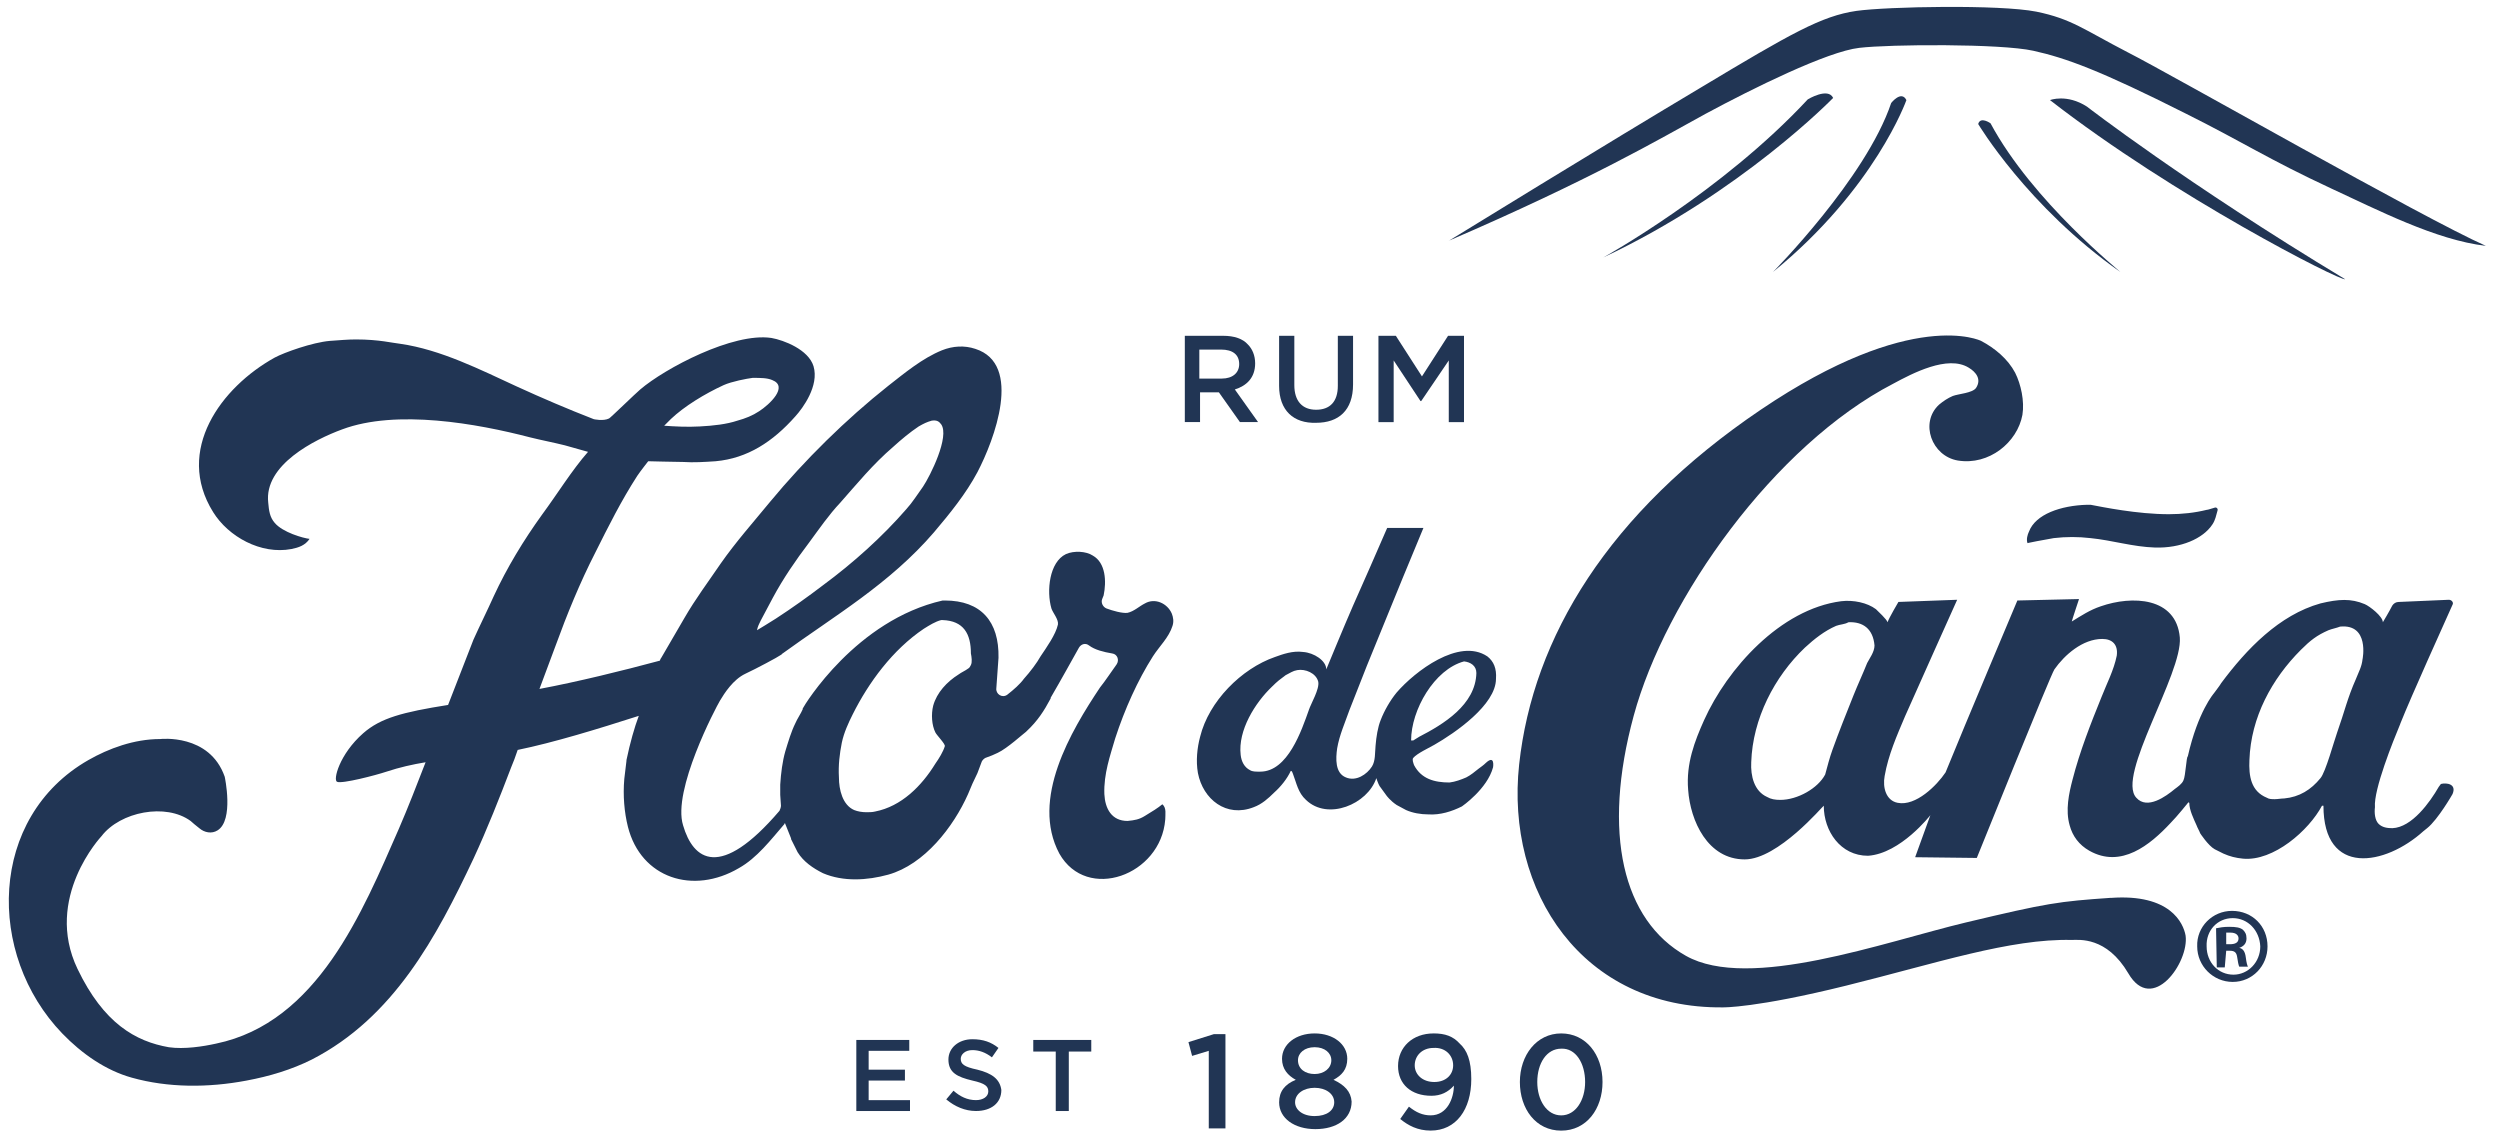 <?xml version="1.0" encoding="UTF-8"?><svg id="Capa_1" xmlns="http://www.w3.org/2000/svg" viewBox="0 0 1000 454.37"><defs><style>.cls-1{fill:#213554;}</style></defs><path class="cls-1" d="m821.45,215.25c4.93-.58,9.86-.58,14.79,0,8.7.87,16.82,3.48,25.82,3.77,10.15.29,19.15-3.48,22.92-9.28,1.16-1.74,1.45-3.48,2.03-5.51.29-.87-.58-1.45-1.16-1.16-1.16.29-2.61.87-3.19.87-4.64,1.16-9.86,1.74-15.08,1.74-12.76,0-26.69-2.9-31.33-3.77h-1.45c-10.44.29-20.6,3.77-23.21,10.73-.58,1.16-1.16,3.19-.58,4.64-.58,0,6.96-1.45,10.44-2.03Z"/><path class="cls-1" d="m466.1,327.8c0-2.03.58-4.64-1.16-6.09h0c-1.74,1.45-4.06,2.9-6.96,4.64-2.32,1.45-4.06,1.74-6.96,2.03-6.38,0-8.99-4.93-9.28-10.73-.29-8.12,2.32-15.37,4.35-22.34,3.77-11.6,8.99-23.21,15.08-32.78,2.61-4.06,6.38-7.54,7.83-12.18.58-1.74.29-3.48-.29-4.93-1.74-4.06-6.67-6.38-10.73-4.06-2.32,1.16-4.35,3.19-6.96,3.77-2.03.29-6.09-.87-8.41-1.74-1.45-.58-2.32-2.32-1.74-3.77.29-.58.29-.87.58-1.45,1.16-5.51.87-13.05-4.35-15.95-2.61-1.74-7.54-2.03-10.73-.58-6.67,3.19-7.83,14.79-5.8,21.76.58,1.74,2.9,4.35,2.61,6.38-.87,4.06-4.64,9.28-6.96,12.76-1.45,2.61-4.06,6.09-6.67,8.99-1.45,2.03-4.06,4.35-6.67,6.38-2.03,1.45-4.64-.29-4.35-2.61h0c.29-4.06.58-8.12.87-12.18.29-14.5-6.96-22.92-21.47-22.92h-.87c-34.52,7.83-55.11,41.48-55.98,43.22v.29c-.58,1.45-2.32,4.06-2.9,5.51-1.74,3.48-2.9,7.54-4.06,11.31-1.16,4.06-1.74,8.7-2.03,13.34v4.06l.29,4.35c0,.58-.29,1.45-.58,2.03-23.79,27.85-34.52,19.73-38.58,5.8-4.35-13.92,13.05-46.99,14.79-49.89s5.22-8.41,10.15-10.73c4.35-2.03,13.05-6.67,14.21-7.54,0,0,.29,0,.29-.29,21.18-15.37,43.22-28.14,60.92-48.73,6.38-7.54,12.76-15.37,17.4-24.08,6.67-12.76,18.27-43.22-.87-49.31-4.35-1.45-8.99-1.16-13.34.58h0c-7.83,3.19-14.79,8.99-21.47,14.21-16.82,13.34-33.36,29.59-47.28,46.41-6.67,8.12-13.63,15.95-19.73,24.66-4.93,7.25-10.15,14.21-14.5,21.76-2.61,4.35-6.67,11.6-9.28,15.95,0,0-.29.29-.58,1.16-15.08,4.06-32.78,8.41-48.15,11.31l6.38-17.11c4.64-12.76,9.86-25.53,15.95-37.42,5.22-10.44,10.44-20.89,16.82-30.75,1.16-1.74,4.35-5.8,4.35-5.8,0,0,11.31.29,13.92.29,4.35.29,8.7,0,13.05-.29,12.76-1.16,22.92-7.83,31.91-17.98,2.9-3.19,9.57-12.18,7.25-20.02-2.03-6.67-11.89-10.44-16.82-11.31-15.37-2.32-42.64,12.18-52.5,20.6-1.74,1.45-12.18,11.6-12.47,11.6-2.32,1.16-6.09.29-6.09.29-10.44-4.06-20.6-8.41-30.75-13.05-14.5-6.67-30.46-14.79-46.7-17.11-2.9-.29-8.41-1.74-17.69-1.74-3.19,0-6.38.29-10.44.58-6.96.58-18.27,4.64-22.05,6.67-21.47,11.89-40.03,37.13-24.66,61.79,6.09,9.86,19.14,17.11,31.33,14.79,2.9-.58,5.51-1.45,7.25-4.06-2.61-.29-10.73-2.61-13.92-6.38-2.03-2.32-2.32-4.93-2.61-8.12-1.74-15.08,18.56-25.24,29.59-29.3,21.76-8.12,53.95-2.32,75.13,3.19,4.64,1.16,9.28,2.03,13.92,3.19l9.28,2.61c-6.38,7.25-12.47,17.11-18.27,24.95-7.54,10.44-14.21,21.47-19.44,32.78-2.61,5.8-5.51,11.6-8.12,17.4l-10.15,26.11c-18.27,2.9-26.98,5.22-33.94,11.31-9.57,8.41-12.18,18.85-10.44,19.44,2.03.87,15.37-2.61,19.73-4.06,5.22-1.74,10.44-2.9,15.66-3.77-3.48,8.99-6.96,17.98-10.73,26.69-14.5,33.07-32.49,77.45-73.1,85.86-5.22,1.16-12.76,2.32-18.85,1.45-13.34-2.32-26.11-9.57-36.55-31.33-13.63-28.43,9.57-53.08,9.57-53.08,7.54-9.86,25.82-13.34,35.68-6.09.58.58,2.03,1.74,3.48,2.9,2.03,1.74,4.93,2.32,7.25.87,6.67-4.06,2.9-21.47,2.9-21.47-6.09-17.4-25.82-15.08-25.82-15.08-10.44,0-20.6,3.77-28.72,8.41-40.03,22.92-40.9,77.74-10.44,109.36,7.83,8.12,17.4,14.79,27.85,17.69,14.5,4.06,30.46,4.06,45.83,1.16,9.28-1.74,17.98-4.35,26.11-8.41,32.78-16.82,49.89-49.02,64.69-80.35,5.51-11.89,10.44-24.37,15.08-36.55.87-2.03,1.74-4.35,2.61-6.96,14.21-2.9,32.2-8.41,48.44-13.63-1.74,4.64-3.48,10.73-4.93,17.69v.29c-.29,2.32-.58,4.93-.87,7.25-.58,6.67,0,13.34,1.45,19.15,5.22,20.6,26.11,27.27,44.38,16.53,7.25-4.06,12.76-11.31,18.27-17.69v-.29s.29,0,.29.29c.87,2.03,1.45,3.77,2.32,5.8v.29c.87,1.74,2.61,5.22,2.61,5.22,2.32,3.77,6.09,6.38,10.15,8.41,8.12,3.48,17.69,2.9,26.11.58,14.5-4.06,26.11-19.15,31.91-32.2,1.16-2.9,2.32-5.51,3.77-8.41.58-1.45,1.16-3.19,1.74-4.64.29-.58.87-1.16,1.45-1.45,1.74-.58,3.77-1.45,4.93-2.03,3.77-1.74,10.44-7.83,11.31-8.41l.29-.29c4.35-4.06,6.96-8.12,9.57-13.05v-.29c4.06-6.96,8.7-15.37,11.31-20.02.87-1.45,2.61-2.03,4.06-.87,2.32,1.74,5.8,2.61,9.28,3.19,2.03.29,2.9,2.61,1.74,4.35-2.32,3.19-4.35,6.38-6.67,9.28-11.6,17.4-27.85,44.67-16.24,66.43,11.02,19.44,40.61,8.7,42.35-13.63Zm-197.83-160.12c5.51-5.22,13.63-10.15,21.18-13.63,3.19-1.45,9.28-2.61,11.6-2.9,3.19,0,5.8,0,7.83.87,6.67,2.61-1.16,9.86-5.22,12.47-2.61,1.74-5.51,2.9-8.7,3.77-4.35,1.45-9.57,2.03-15.08,2.32-4.93.29-10.15,0-14.21-.29l2.61-2.61Zm35.97,80.64c1.74-3.19,3.19-6.09,4.93-9.28,4.06-7.54,8.99-14.79,14.5-22.05,4.06-5.51,7.83-11.02,12.47-15.95,6.67-7.54,13.05-15.37,21.18-22.34,3.19-2.9,6.67-5.8,10.15-8.12,2.03-1.16,3.19-1.74,5.22-2.32,2.03-.29,2.9.29,3.77,1.45,3.48,4.93-4.35,20.6-7.25,24.95-2.32,3.19-4.06,6.09-6.67,8.99-9.57,11.02-21.18,21.47-33.36,30.46-6.09,4.64-12.18,8.99-18.85,13.34-1.74,1.16-7.54,4.64-7.54,4.64.29-1.45.87-2.61,1.45-3.77Zm84.12,17.69c-.29.58-.58,1.16-1.16,1.45-1.16.87-2.61,1.45-3.77,2.32-4.64,2.9-8.7,7.25-10.15,12.47-.87,3.48-.58,7.83.87,10.73.58,1.16,4.06,4.64,3.77,5.51-.58,2.03-2.32,4.93-3.77,6.96-5.51,8.99-13.63,17.11-24.08,19.15-1.16.29-2.32.29-3.48.29-1.74,0-3.48-.29-4.93-.87-4.64-2.03-6.09-8.12-6.09-13.05-.29-4.93.29-9.57,1.16-13.92.87-4.06,2.61-7.83,4.35-11.31,6.38-12.76,15.95-25.82,28.43-34.23,2.32-1.45,4.64-2.9,6.96-3.48h.58c8.41.29,11.31,5.51,11.31,13.34.29,1.45.58,3.48,0,4.64Z"/><path class="cls-1" d="m960.1,289.51c4.64-11.6,17.4-39.74,20.89-47.57.58-.87-.29-2.03-1.45-2.03l-20.02.87c-1.16,0-2.03.58-2.61,1.45-1.16,2.32-3.77,6.67-3.77,6.67,0-2.32-5.22-6.38-7.25-7.25-5.51-2.32-10.44-2.03-17.69-.29-16.53,4.64-29.59,18.27-39.74,31.91-.87,1.45-1.45,2.03-2.9,4.06,0,0-6.38,7.25-10.44,25.24-.58,0-.87,7.83-1.74,9.57-.58,1.45-2.32,2.61-3.48,3.48-3.48,2.9-11.02,8.41-15.37,3.48-8.12-8.7,18.56-49.6,17.4-64.11-1.45-16.24-19.15-16.82-31.62-12.47-4.35,1.45-7.83,3.77-11.6,6.09,0-.29,2.9-8.99,2.9-8.99l-24.66.58s-21.18,50.18-28.72,68.75c-3.48,5.22-11.89,13.63-19.15,12.18-4.64-.87-6.09-6.09-5.22-10.73,1.45-8.41,4.93-16.24,8.12-23.79,4.35-9.86,20.89-46.7,20.89-46.7l-23.5.87s-3.77,6.38-4.35,8.12c-.29-1.16-3.77-4.35-4.64-5.22-3.48-2.61-8.99-3.77-13.92-3.19-24.37,3.19-45.54,26.98-54.82,47.57-3.77,8.41-7.25,17.4-6.38,27.85.87,12.47,7.83,27.85,22.63,27.85,13.34,0,31.33-21.47,31.62-21.47,0,10.15,6.67,20.02,17.69,20.02,13.05-.87,24.95-16.24,24.95-16.24l-6.09,16.82,24.66.29s29.59-73.39,31.04-75.42c4.06-5.8,11.31-12.18,19.15-12.18,4.06,0,6.38,2.32,5.8,6.67-1.16,5.8-4.06,11.31-6.09,16.53-4.35,10.73-8.7,21.76-11.6,33.07-1.45,5.51-2.9,12.18-1.16,18.27,1.16,4.35,3.77,7.83,7.83,10.15,12.76,7.25,24.37-2.32,32.49-11.02,2.61-2.61,7.25-8.41,7.25-8.41,0,0,0,.29.29.29,0,2.9,1.74,6.38,2.9,8.99.29.87,1.16,2.32,1.45,3.19,0,0,3.19,4.93,5.8,6.38l3.48,1.74c2.61,1.16,4.93,1.74,7.83,2.03,12.18,1.16,26.4-11.31,31.62-21.18h.58c0,28.43,24.66,24.08,40.03,10.15l1.45-1.16c4.35-3.48,10.15-13.63,10.15-13.63,1.74-4.06-2.32-4.64-4.64-4.06l-.87,1.16c-3.48,6.09-10.73,16.24-18.56,16.53-2.03,0-4.06-.29-5.51-1.74s-1.74-4.35-1.45-6.67c-.58-6.96,7.25-26.4,10.15-33.36Zm-213.21-24.37c-1.74,4.35-3.77,8.7-5.51,13.05-2.9,7.25-5.8,14.5-8.41,21.76-1.16,3.19-2.03,6.67-2.9,9.86-2.9,5.51-11.02,10.15-17.98,10.15-2.03,0-3.77-.29-5.22-1.16-5.22-2.32-6.67-8.41-6.38-13.92.58-17.4,9.28-34.23,21.47-45.83,3.77-3.48,7.83-6.67,12.47-8.7,1.45-.58,3.48-.58,4.93-1.45,5.8-.29,9.86,2.61,10.44,9.28,0,2.61-2.03,5.22-2.9,6.96Zm198.12-1.45c-.29,2.9-1.45,4.93-2.61,7.83-3.48,7.83-4.64,13.34-7.54,21.47-1.16,3.19-4.64,15.95-6.67,18.27-3.77,4.64-8.41,7.54-14.5,8.12-1.16,0-2.61.29-3.77.29s-2.32,0-3.19-.58c-6.38-2.61-7.25-8.7-6.96-15.08.58-17.11,8.99-32.49,20.6-44.09,3.77-3.77,6.38-5.8,11.02-7.83,1.45-.58,3.19-.87,4.64-1.45,11.89-1.16,8.99,13.05,8.99,13.05Z"/><path class="cls-1" d="m844.36,359.13c-20.89,1.45-25.24,2.03-58.02,9.86-32.78,7.83-86.73,27.56-111.97,13.34-25.24-14.21-33.65-49.02-20.89-96.02,12.76-46.99,56.27-108.2,103.85-132.85,7.54-4.06,21.76-11.6,30.17-6.38,2.9,1.74,5.22,4.64,2.9,8.12-1.45,2.03-6.96,2.32-9.28,3.19-2.03.87-3.77,2.03-5.51,3.48-7.83,7.25-2.9,20.6,7.54,22.34,12.47,2.03,23.79-7.25,25.82-18.27.87-5.51-.58-12.18-2.9-16.82-2.9-5.51-8.12-9.86-13.63-12.76,0,0-27.27-13.63-88.18,27.56-60.92,41.19-91.08,91.08-96.6,141.85-5.51,50.76,25.24,97.76,81.51,97.18,0,0,13.05.29,49.31-8.7,36.26-8.99,65.56-18.85,90.21-18.27,2.9,0,13.92-1.45,22.63,13.34,9.57,16.53,24.37-4.35,22.92-15.08-.87-4.93-6.09-16.82-29.88-15.08Z"/><path class="cls-1" d="m892.8,364.35c-7.83,0-14.21,6.38-13.92,14.21,0,7.83,6.38,14.21,14.21,14.21s13.92-6.38,13.92-14.21c0-8.12-6.09-14.21-14.21-14.21h0Zm.29,2.9c6.09,0,10.73,4.93,11.02,11.31,0,6.38-4.93,11.31-10.73,11.31-6.09,0-10.73-4.93-10.73-11.31-.29-6.38,4.35-11.31,10.44-11.31h0Zm-2.61,13.05h1.45c1.74,0,2.61.58,2.9,2.32.29,2.03.58,3.48.87,4.06h3.48c-.29-.58-.58-1.45-.87-3.77-.29-2.32-1.16-3.48-2.61-3.77h0c1.74-.58,2.9-1.74,2.9-3.77,0-1.74-.58-2.61-1.45-3.48-1.16-.87-2.61-1.16-5.51-1.16-2.32,0-3.77.29-5.22.58l.29,15.66h3.19l.58-6.67Zm0-7.25h1.74c2.32,0,3.19,1.16,3.19,2.32,0,1.74-1.45,2.32-3.48,2.32h-1.45v-4.64Z"/><path class="cls-1" d="m594.9,262.53c-11.31-7.54-29.01,6.09-36.26,14.5-2.61,3.19-4.93,7.25-6.38,11.02-1.16,2.9-1.74,6.67-2.03,10.15-.29,2.9,0,6.09-1.45,8.41-2.03,3.19-6.38,6.09-10.44,4.35-4.35-1.74-4.06-7.54-3.48-11.6.87-5.22,3.19-10.44,4.93-15.37,2.32-5.8,6.96-17.69,6.96-17.69l14.21-34.81,8.41-20.31h-14.5c-4.93,11.31-8.7,20.02-13.63,31.04-3.19,7.25-10.73,25.53-10.73,25.53,0-3.48-4.93-6.67-9.28-6.96-4.06-.58-8.12.87-11.31,2.03-13.34,4.64-26.4,17.69-29.88,31.91-1.16,4.35-1.74,9.57-.87,14.5,2.03,10.44,11.31,17.98,22.34,13.63,3.19-1.16,5.8-3.48,8.12-5.8,2.61-2.32,5.22-5.51,6.67-8.7.58,0,.58.58.87,1.16,1.45,3.77,2.03,7.54,5.22,10.44,8.7,8.41,24.66,1.74,28.14-8.7.58,1.74,1.16,3.19,1.74,3.77.58.87,1.74,2.32,2.32,3.19,0,0,1.45,2.03,4.06,3.77,1.16.58,2.61,1.45,3.77,2.03,2.61,1.16,5.8,1.74,8.99,1.74,4.64.29,9.28-1.16,13.34-3.19,0,0,10.15-6.96,12.47-15.66,0,0,.87-5.22-2.9-1.74-.87.87-1.74,1.45-2.9,2.32-1.45,1.16-3.19,2.61-4.93,3.48-2.03.87-4.35,1.74-6.67,2.03-6.09,0-11.31-1.45-14.21-6.96-.29-.87-.87-2.32-.29-2.9,1.45-1.74,6.38-4.06,8.41-5.22,8.12-4.64,24.66-15.95,24.66-26.4.29-4.06-.87-6.96-3.48-8.99Zm-71.36,21.47c-2.9,8.12-8.41,24.66-19.44,24.66h-.58c-1.16,0-2.61,0-3.48-.58-2.32-1.16-3.48-3.48-3.77-6.09-1.16-9.86,5.8-20.89,12.47-27.27,2.32-2.32,3.19-2.9,5.51-4.64,1.74-.87,2.9-1.74,4.64-2.03,3.19-.58,7.54,1.16,8.41,4.64.58,2.9-2.9,8.7-3.77,11.31Zm44.09,10.73c-.87.58-1.45.87-2.32,1.45h-.87c0-12.18,9.28-28.43,21.18-31.62,2.61.29,4.93,1.74,4.93,4.64-.29,12.76-13.34,20.6-22.92,25.53Z"/><path class="cls-1" d="m473.93,134.32h15.37c4.35,0,7.83,1.16,9.86,3.48,1.74,1.74,2.9,4.35,2.9,7.54h0c0,5.8-3.48,8.99-8.12,10.44l9.28,13.05h-7.25l-8.41-11.89h-7.54v11.89h-6.09v-34.52Zm14.79,17.11c4.35,0,6.96-2.32,6.96-5.8h0c0-3.77-2.61-5.8-7.25-5.8h-8.7v11.6h8.99Z"/><path class="cls-1" d="m511.64,154.33v-20.02h6.09v19.73c0,6.38,3.19,9.86,8.7,9.86s8.7-3.19,8.7-9.57v-20.02h6.09v19.44c0,10.44-5.8,15.37-14.79,15.37-8.99.29-14.79-4.93-14.79-14.79Z"/><path class="cls-1" d="m551.96,134.32h6.38l10.44,16.24,10.44-16.24h6.38v34.52h-6.09v-24.66l-11.02,16.24h-.29l-10.73-16.24v24.66h-6.09v-34.52h.58Z"/><path class="cls-1" d="m733.26,39.17c-2.03-4.35-10.15.58-10.15.58-34.52,37.13-81.8,63.24-81.8,63.24,55.4-26.11,91.95-63.82,91.95-63.82Z"/><path class="cls-1" d="m756.47,41.2c-10.15,30.17-47.28,67.59-47.28,67.59,40.9-33.36,53.37-68.75,53.37-68.75-2.03-4.06-6.09,1.16-6.09,1.16Z"/><path class="cls-1" d="m938.06,111.69c-63.53-38.29-103.27-69.04-103.27-69.04-8.12-5.22-14.79-2.61-14.79-2.61,49.6,38.58,116.32,72.52,118.06,71.65Z"/><path class="cls-1" d="m796.21,49.32s-4.06-2.9-4.93.29c0,0,19.73,33.07,56.85,59.18.29,0-35.1-28.14-51.92-59.47Z"/><path class="cls-1" d="m579.52,96.32s64.11-39.45,100.66-61.21c36.26-21.76,48.44-28.72,62.37-30.75,12.47-1.74,57.14-2.61,71.94.29,14.21,2.9,19.15,7.25,36.55,16.24,17.69,8.99,118.35,66.43,143.3,77.45h0c-20.02-2.32-43.51-14.5-61.79-22.92-25.53-11.89-34.81-18.27-58.02-29.88-34.52-17.4-48.15-22.34-61.21-25.24-13.05-2.9-57.43-2.61-69.62-1.16-12.76,1.45-42.64,16.24-61.5,26.4-18.56,10.15-45.54,26.11-102.69,50.76Z"/><polygon class="cls-1" points="347.46 432.22 361.97 432.22 361.97 427.87 347.46 427.87 347.46 420.33 363.71 420.33 363.71 415.98 342.53 415.98 342.53 444.41 364 444.41 364 440.06 347.46 440.06 347.46 432.22"/><path class="cls-1" d="m390.97,427.87c-5.51-1.16-6.67-2.32-6.67-4.35h0c0-1.74,1.74-3.48,4.64-3.48,2.61,0,5.22.87,7.83,2.9l2.61-3.77c-2.9-2.32-6.09-3.48-10.44-3.48-5.51,0-9.57,3.48-9.57,8.12h0c0,5.22,3.48,6.96,9.57,8.41,5.22,1.16,6.38,2.32,6.38,4.35h0c0,2.03-2.03,3.48-4.93,3.48-3.48,0-6.38-1.45-8.99-3.77l-2.9,3.48c3.48,2.9,7.54,4.64,11.89,4.64,6.09,0,10.15-3.19,10.15-8.41h0c-.58-4.35-3.77-6.67-9.57-8.12Z"/><polygon class="cls-1" points="413.31 420.62 422.3 420.62 422.3 444.41 427.52 444.41 427.52 420.62 436.51 420.62 436.51 415.98 413.31 415.98 413.31 420.62"/><rect class="cls-1" x="446.96" y="438.9"/><polygon class="cls-1" points="475.38 416.85 476.84 422.36 483.51 420.33 483.51 451.37 490.18 451.37 490.18 413.66 485.54 413.66 475.38 416.85"/><path class="cls-1" d="m533.4,431.93c3.19-1.74,5.51-4.06,5.51-8.41h0c0-5.8-5.51-10.15-13.05-10.15s-13.05,4.35-13.05,10.15h0c0,4.06,2.32,6.67,5.51,8.41-4.35,1.74-6.67,4.64-6.67,8.99h0c0,6.38,6.09,10.73,14.5,10.73s14.5-4.06,14.5-11.02h0c-.29-4.06-2.9-6.67-7.25-8.7Zm-14.21-7.83c0-2.9,2.61-5.22,6.67-5.22s6.67,2.32,6.67,5.22h0c0,3.19-2.9,5.51-6.67,5.51s-6.67-2.03-6.67-5.51h0Zm14.5,16.82c0,3.19-2.9,5.51-7.83,5.51s-7.83-2.61-7.83-5.51h0c0-3.48,3.48-5.8,7.83-5.8s7.83,2.32,7.83,5.8h0Z"/><path class="cls-1" d="m573.43,413.37c-8.41,0-14.21,5.51-14.21,13.05h0c0,7.25,5.22,11.89,13.34,11.89,3.77,0,6.67-1.45,8.99-4.06,0,4.93-2.61,11.89-9.28,11.89-3.19,0-5.8-1.16-8.7-3.48l-3.48,4.93c3.19,2.61,6.96,4.64,12.18,4.64,10.15,0,16.24-8.41,16.24-20.6h0c0-7.54-1.74-11.6-4.64-14.21-2.61-2.9-5.8-4.06-10.44-4.06Zm7.83,12.76c0,3.77-2.9,6.67-7.54,6.67s-7.83-2.9-7.83-6.67h0c0-3.77,2.9-6.96,7.54-6.96,4.64-.29,7.83,2.9,7.83,6.96h0Z"/><path class="cls-1" d="m624.48,413.37c-9.86,0-16.53,8.7-16.53,19.44h0c0,10.73,6.38,19.44,16.53,19.44s16.53-8.7,16.53-19.44h0c0-11.02-6.67-19.44-16.53-19.44Zm9.57,19.44c0,7.25-3.77,13.34-9.57,13.34s-9.57-6.09-9.57-13.34h0c0-7.54,3.77-13.34,9.57-13.34,5.8-.29,9.57,5.8,9.57,13.34h0Z"/></svg>